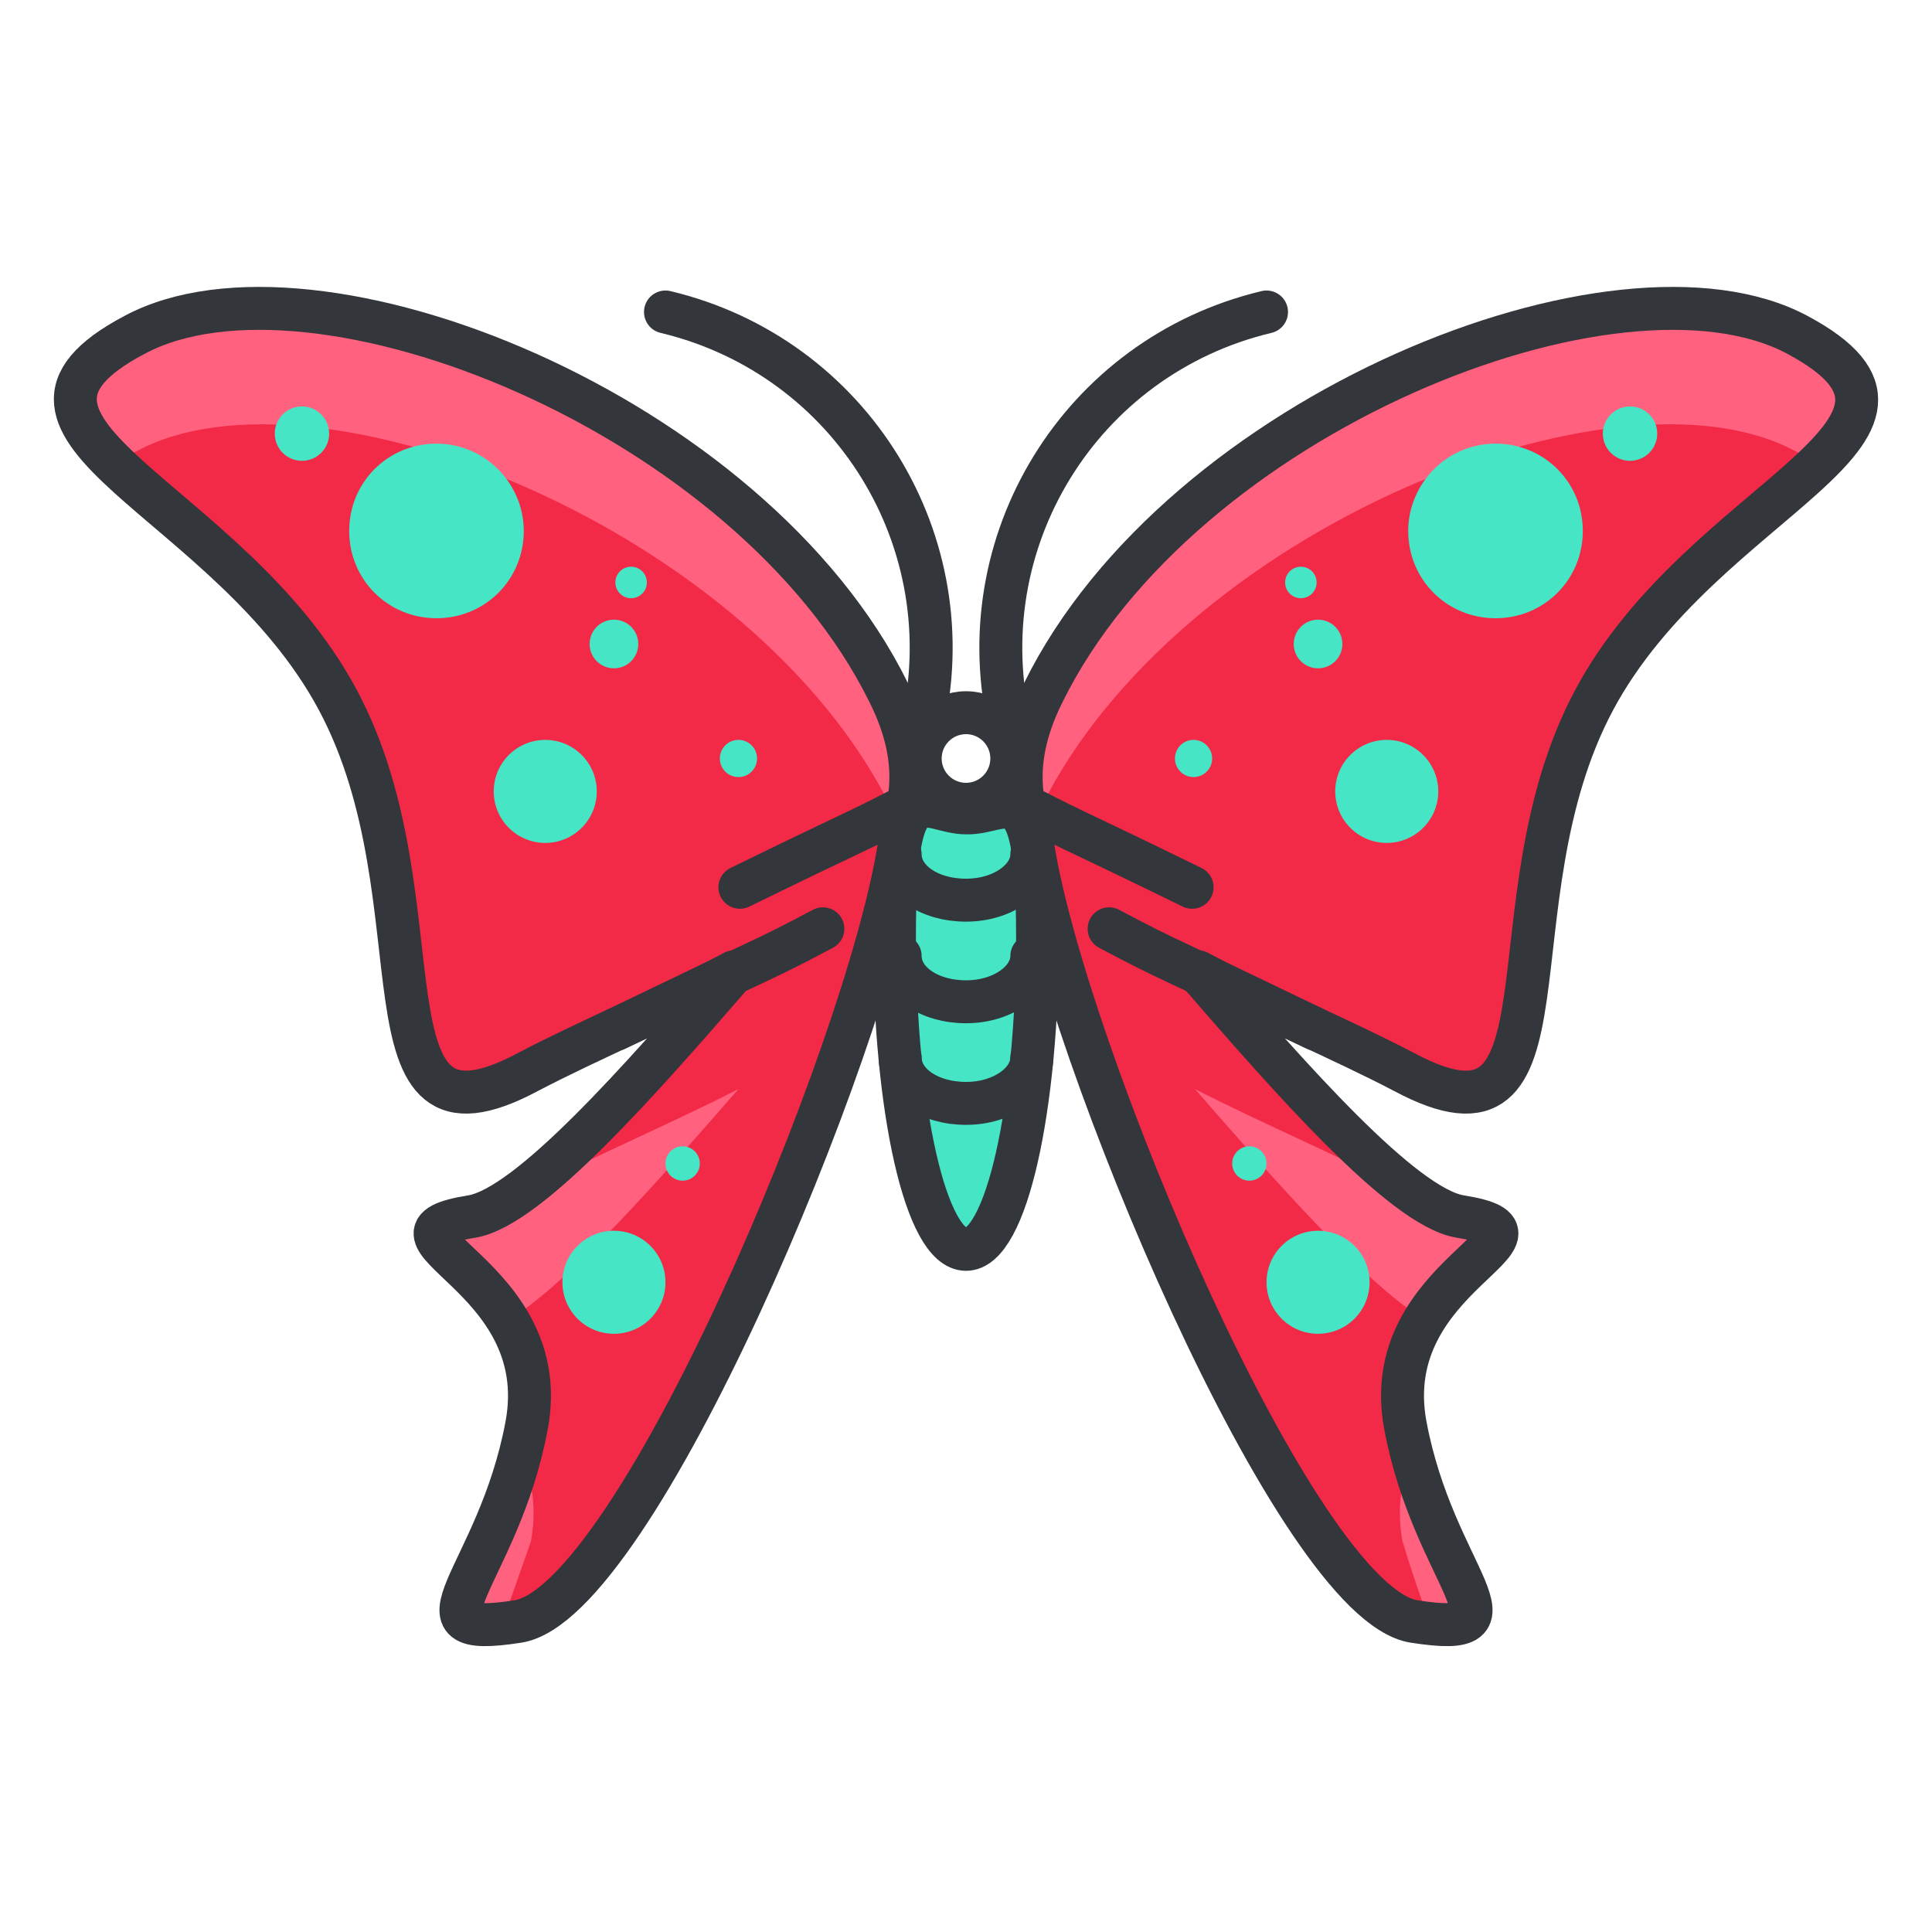 <?xml version="1.0" encoding="utf-8"?>
<!-- Generator: Adobe Illustrator 16.0.0, SVG Export Plug-In . SVG Version: 6.00 Build 0)  -->
<!DOCTYPE svg PUBLIC "-//W3C//DTD SVG 1.1//EN" "http://www.w3.org/Graphics/SVG/1.1/DTD/svg11.dtd">
<svg version="1.1" id="Layer_1" xmlns="http://www.w3.org/2000/svg" xmlns:xlink="http://www.w3.org/1999/xlink" x="0px" y="0px"
	 width="135px" height="135px" viewBox="0 0 135 135" enable-background="new 0 0 135 135" xml:space="preserve">
<g>
	<path fill="#45E5C6" d="M72.5,65.4c0,12.1-2.2,21.9-5,21.9c-2.8,0-5-9.8-5-21.9c0-12.1,2.2-8.6,5-8.6
		C70.3,56.9,72.5,53.4,72.5,65.4z"/>
	<path fill="none" stroke="#33363A" stroke-width="3" stroke-linecap="round" stroke-linejoin="round" stroke-miterlimit="10" d="
		M72.5,65.4c0,12.1-2.2,21.9-5,21.9c-2.8,0-5-9.8-5-21.9c0-12.1,2.2-8.6,5-8.6C70.3,56.9,72.5,53.4,72.5,65.4z"/>
	<g>
		<g>
			<path fill="#FF617F" d="M62.1,48.4c-9.6-19.5-40.2-31.7-52.7-25C-3.1,30,16,34.7,23.6,48.9c7.6,14.2,0.8,32.7,13.3,26
				c4.4-2.3,9.7-4.5,14.4-7C44.8,75.4,37,84.3,33,85c-8.2,1.3,5.8,3.9,3.8,14.6c-2,10.7-8.9,15-0.6,13.7c8.2-1.3,24.3-39.7,26.6-54
				c0.1-0.5,0.1-0.8,0.1-1.1C64,55.3,64,52.2,62.1,48.4z"/>
			<path fill="#F22A47" d="M35.1,113.4c0.3,0,0.7-0.1,1.1-0.1c8.2-1.3,24.3-39.7,26.6-54c0.1-0.5,0.1-0.8,0.1-1.1c0,0,0-0.1,0.1-0.1
				c-0.2-0.5-0.4-1.1-0.7-1.6c-9.6-19.5-40.2-31.7-52.7-25c-0.6,0.3-1.1,0.6-1.5,0.9c4,3.9,11.6,8.9,15.8,16.7
				c7.6,14.2,0.8,32.7,13.3,26c4.4-2.3,9.7-4.5,14.4-7c-4.8,5.5-10.1,11.6-14.3,14.9c4.4-2.3,9.6-4.5,14.3-6.9
				c-5.5,6.3-11.8,13.5-16,16.1c1.3,1.9,2.1,4.4,1.5,7.6c-0.1,0.8-0.3,1.5-0.5,2.2c0.6,1.6,0.9,3.5,0.5,5.7
				C36.4,109.7,35.7,111.7,35.1,113.4z"/>
			<path fill="none" stroke="#33363A" stroke-width="3" stroke-linecap="round" stroke-linejoin="round" stroke-miterlimit="10" d="
				M62.1,48.4c-9.6-19.5-40.2-31.7-52.7-25C-3.1,30,16,34.7,23.6,48.9c7.6,14.2,0.8,32.7,13.3,26c4.4-2.3,9.7-4.5,14.4-7
				C44.8,75.4,37,84.3,33,85c-8.2,1.3,5.8,3.9,3.8,14.6c-2,10.7-8.9,15-0.6,13.7c8.2-1.3,24.3-39.7,26.6-54c0.1-0.5,0.1-0.8,0.1-1.1
				C64,55.3,64,52.2,62.1,48.4z"/>
			<path fill="none" stroke="#33363A" stroke-width="3" stroke-linecap="round" stroke-linejoin="round" stroke-miterlimit="10" d="
				M43.1,71.9c10.9-5.3,9.7-4.5,14.4-7"/>
			<path fill="none" stroke="#33363A" stroke-width="3" stroke-linecap="round" stroke-linejoin="round" stroke-miterlimit="10" d="
				M51.7,62c8.6-4.2,7.6-3.6,11.3-5.5"/>
			<path fill="#45E5C6" d="M36.6,37.1c0,3.4-2.7,6.1-6.1,6.1s-6.1-2.7-6.1-6.1c0-3.4,2.7-6.1,6.1-6.1S36.6,33.8,36.6,37.1z"/>
			<circle fill="#45E5C6" cx="42.9" cy="45" r="1.7"/>
			<circle fill="#45E5C6" cx="44.1" cy="40.7" r="1.1"/>
			<circle fill="#45E5C6" cx="38.1" cy="55.3" r="3.6"/>
			<circle fill="#45E5C6" cx="42.9" cy="89.6" r="3.6"/>
			<circle fill="#45E5C6" cx="47.7" cy="81.3" r="1.2"/>
			<circle fill="#45E5C6" cx="51.6" cy="53" r="1.3"/>
			<circle fill="#45E5C6" cx="21.1" cy="30.3" r="1.9"/>
		</g>
		<g>
			<path fill="#FF617F" d="M72.9,48.4c9.6-19.5,40.2-31.7,52.7-25s-6.6,11.3-14.2,25.5c-7.6,14.2-0.8,32.7-13.3,26
				c-4.4-2.3-9.7-4.5-14.4-7C90.2,75.4,98,84.3,102,85c8.2,1.3-5.8,3.9-3.8,14.6c2,10.7,8.9,15,0.6,13.7c-8.2-1.3-24.3-39.7-26.6-54
				c-0.1-0.5-0.1-0.8-0.1-1.1C71,55.3,71,52.2,72.9,48.4z"/>
			<path fill="#F22A47" d="M99.9,113.4c-0.3,0-0.7-0.1-1.1-0.1c-8.2-1.3-24.3-39.7-26.6-54c-0.1-0.5-0.1-0.8-0.1-1.1
				c0,0,0-0.1-0.1-0.1c0.2-0.5,0.4-1.1,0.7-1.6c9.6-19.5,40.2-31.7,52.7-25c0.6,0.3,1.1,0.6,1.5,0.9c-4,3.9-11.6,8.9-15.7,16.7
				c-7.6,14.2-0.8,32.7-13.3,26c-4.4-2.3-9.7-4.5-14.4-7c4.8,5.5,10.1,11.6,14.3,14.9c-4.4-2.3-9.6-4.5-14.3-6.9
				c5.5,6.3,11.8,13.5,16,16.1c-1.3,1.9-2.1,4.4-1.5,7.6c0.1,0.8,0.3,1.5,0.5,2.2c-0.6,1.6-0.9,3.5-0.5,5.7
				C98.6,109.7,99.3,111.7,99.9,113.4z"/>
			<path fill="none" stroke="#33363A" stroke-width="3" stroke-linecap="round" stroke-linejoin="round" stroke-miterlimit="10" d="
				M72.9,48.4c9.6-19.5,40.2-31.7,52.7-25s-6.6,11.3-14.2,25.5c-7.6,14.2-0.8,32.7-13.3,26c-4.4-2.3-9.7-4.5-14.4-7
				C90.2,75.4,98,84.3,102,85c8.2,1.3-5.8,3.9-3.8,14.6c2,10.7,8.9,15,0.6,13.7c-8.2-1.3-24.3-39.7-26.6-54
				c-0.1-0.5-0.1-0.8-0.1-1.1C71,55.3,71,52.2,72.9,48.4z"/>
			<path fill="none" stroke="#33363A" stroke-width="3" stroke-linecap="round" stroke-linejoin="round" stroke-miterlimit="10" d="
				M91.9,71.9c-10.9-5.3-9.7-4.5-14.4-7"/>
			<path fill="none" stroke="#33363A" stroke-width="3" stroke-linecap="round" stroke-linejoin="round" stroke-miterlimit="10" d="
				M83.3,62c-8.6-4.2-7.6-3.6-11.3-5.5"/>
			<path fill="#45E5C6" d="M98.4,37.1c0,3.4,2.7,6.1,6.1,6.1c3.4,0,6.1-2.7,6.1-6.1c0-3.4-2.7-6.1-6.1-6.1
				C101.1,31,98.4,33.8,98.4,37.1z"/>
			<circle fill="#45E5C6" cx="92.1" cy="45" r="1.7"/>
			<circle fill="#45E5C6" cx="90.9" cy="40.7" r="1.1"/>
			<circle fill="#45E5C6" cx="96.9" cy="55.3" r="3.6"/>
			<circle fill="#45E5C6" cx="92.1" cy="89.6" r="3.6"/>
			<circle fill="#45E5C6" cx="87.3" cy="81.3" r="1.2"/>
			<circle fill="#45E5C6" cx="83.4" cy="53" r="1.3"/>
			<circle fill="#45E5C6" cx="113.9" cy="30.3" r="1.9"/>
		</g>
	</g>
	
		<circle fill="none" stroke="#33363A" stroke-width="3" stroke-linecap="round" stroke-linejoin="round" stroke-miterlimit="10" cx="67.5" cy="53" r="3.2"/>
	<g>
		<path fill="none" stroke="#33363A" stroke-width="3" stroke-linecap="round" stroke-linejoin="round" stroke-miterlimit="10" d="
			M46.5,21.8c13,3.1,21,16.1,17.9,29.1"/>
		<path fill="none" stroke="#33363A" stroke-width="3" stroke-linecap="round" stroke-linejoin="round" stroke-miterlimit="10" d="
			M88.5,21.8c-13,3.1-21,16.1-17.9,29.1"/>
	</g>
	<path fill="none" stroke="#33363A" stroke-width="3" stroke-linecap="round" stroke-linejoin="round" stroke-miterlimit="10" d="
		M72.1,59.7c0,1.7-2,3.2-4.6,3.2s-4.6-1.4-4.6-3.2"/>
	<path fill="none" stroke="#33363A" stroke-width="3" stroke-linecap="round" stroke-linejoin="round" stroke-miterlimit="10" d="
		M72.1,66.8c0,1.7-2,3.2-4.6,3.2s-4.6-1.4-4.6-3.2"/>
	<path fill="none" stroke="#33363A" stroke-width="3" stroke-linecap="round" stroke-linejoin="round" stroke-miterlimit="10" d="
		M72.1,73.9c0,1.7-2,3.2-4.6,3.2s-4.6-1.4-4.6-3.2"/>
</g>
</svg>
